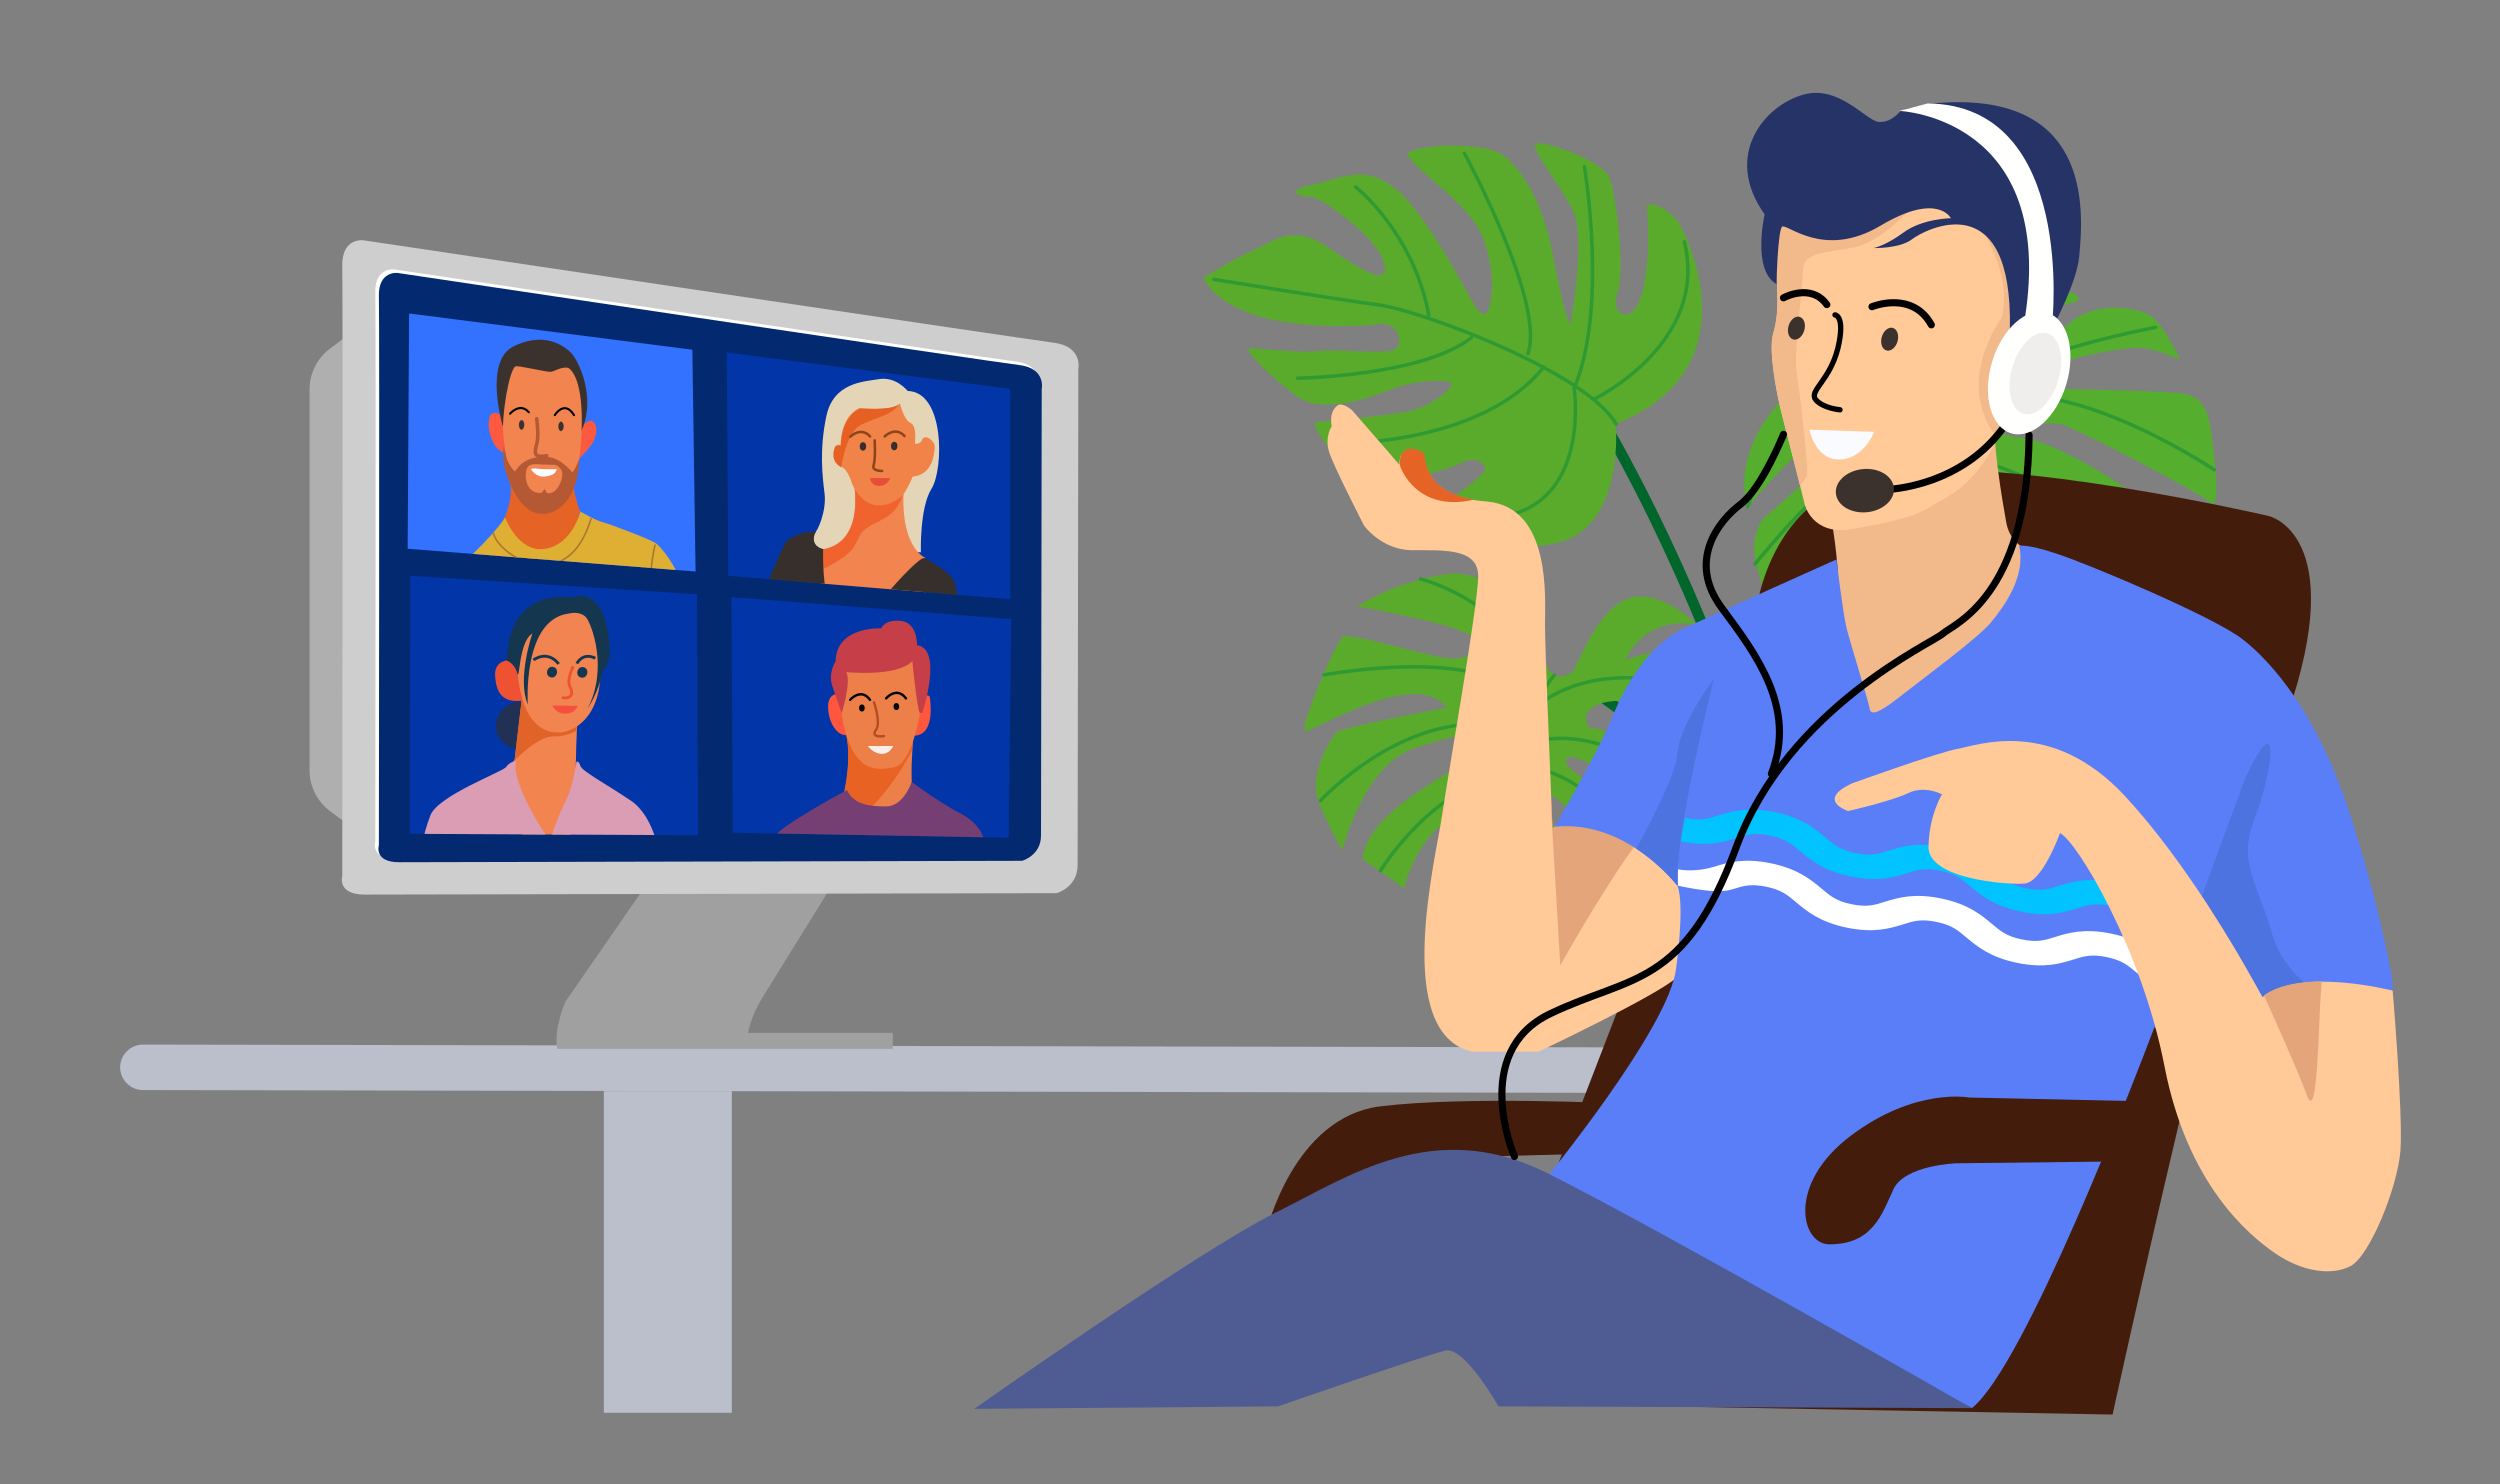 <svg xmlns="http://www.w3.org/2000/svg" xmlns:xlink="http://www.w3.org/1999/xlink" id="sketchvalley" x="0px" y="0px" viewBox="0 0 703.4 417.6" style="enable-background:new 0 0 703.4 417.6;" xml:space="preserve"><rect x="0" y="0" width="703.4" height="417.6" fill="#808080" stroke="none"/><style type="text/css">	.st0{fill:#BBBFCB;}	.st1{fill:#A0A0A0;}	.st2{fill:#AFAFAF;}	.st3{fill:#CECECE;}	.st4{fill:#FFFFFF;}	.st5{fill:#032A70;}	.st6{fill:none;stroke:#00662C;stroke-width:3;stroke-linecap:round;stroke-miterlimit:10;}	.st7{fill:#55AE2D;}	.st8{fill:#5AAB2C;}	.st9{fill:none;stroke:#309A32;stroke-linecap:round;stroke-miterlimit:10;}	.st10{fill:#441C0C;}	.st11{fill:#F2B98B;}	.st12{fill:#FFC998;}	.st13{fill:#E46325;}	.st14{fill:#E5A57A;}	.st15{fill:#597EF7;}	.st16{fill:#00C3FF;}	.st17{fill:#4C73E0;}	.st18{fill:#4F5C93;}	.st19{fill:#263367;}	.st20{fill:none;stroke:#000000;stroke-width:2;stroke-linecap:round;stroke-miterlimit:10;}	.st21{fill:#3C322D;}	.st22{fill:#FFFFFD;}	.st23{fill:#EFEEEC;}	.st24{fill:none;stroke:#000000;stroke-width:1.5;stroke-linecap:round;stroke-miterlimit:10;}	.st25{fill:#FAFBFF;}	.st26{fill:#3372FF;}	.st27{clip-path:url(#SVGID_2_);}	.st28{fill:#FB5A41;}	.st29{fill:#DEAF33;}	.st30{fill:#F1844F;}	.st31{fill:#B55934;}	.st32{fill:none;stroke:#000000;stroke-width:0.593;stroke-linecap:round;stroke-miterlimit:10;}	.st33{fill:none;stroke:#B55934;stroke-linecap:round;stroke-miterlimit:10;}	.st34{fill:none;stroke:#A87731;stroke-width:0.445;stroke-linecap:round;stroke-miterlimit:10;}	.st35{fill:#0235A8;}	.st36{clip-path:url(#SVGID_4_);}	.st37{fill:#213155;}	.st38{fill:#EF5233;}	.st39{fill:#F2844F;}	.st40{fill:#E16328;}	.st41{fill:#DB9DB4;}	.st42{fill:#F28451;}	.st43{fill:none;stroke:#14364F;stroke-width:0.812;stroke-miterlimit:10;}	.st44{fill:none;stroke:#EF5233;stroke-width:0.812;stroke-miterlimit:10;}	.st45{fill:#F64F3C;}	.st46{fill:#14364F;}	.st47{clip-path:url(#SVGID_6_);}	.st48{fill:#ED8048;}	.st49{fill:#E86223;}	.st50{fill:#753F73;}	.st51{fill:#FF573D;}	.st52{fill:#C63E48;}	.st53{fill:none;stroke:#000000;stroke-width:0.682;stroke-linecap:round;stroke-miterlimit:10;}	.st54{fill:none;stroke:#B54D24;stroke-width:0.682;stroke-linecap:round;stroke-miterlimit:10;}	.st55{fill:#F8F1EB;}	.st56{clip-path:url(#SVGID_8_);}	.st57{fill:#E4D5B6;}	.st58{fill:#F0632E;}	.st59{fill:#372F2C;}	.st60{fill:#F18348;}	.st61{fill:#E66023;}	.st62{fill:none;stroke:#8E451C;stroke-width:0.726;stroke-linecap:round;stroke-miterlimit:10;}	.st63{fill:#E64E37;}</style><g>	<path class="st0" d="M33.8,300.3L33.8,300.3c0,3.5,2.9,6.4,6.4,6.4l423.6,0.8c3.5,0,6.4-2.9,6.4-6.4v0c0-3.5-2.9-6.4-6.4-6.4  l-423.6-0.8C36.7,293.9,33.8,296.8,33.8,300.3z"></path>	<rect x="169.9" y="307" class="st0" width="36" height="90.5"></rect>	<path class="st1" d="M181.8,249l-22.7,32.8c0,0-3.4,7.4-2.3,13.3h56.1h38.3v-4.5h-40.7c0,0,0.6-4.4,4-9.9  c3.4-5.5,19.7-31.8,19.7-31.8L181.8,249z"></path>	<path class="st2" d="M100.3,233.8l-7.6-5.7c-3.5-2.7-5.6-6.9-5.6-11.3V109.5c0-4.4,2.1-8.6,5.6-11.3l7.6-5.7V233.8z"></path>	<path class="st3" d="M102.2,67.6c0,0-6.1-0.8-5.9,7.3s0,171.5,0,171.5s-1.6,5.3,6.3,5.3s194.7-0.4,194.7-0.4s5.9-1.6,5.9-7.9  s0.2-139.5,0.2-139.5s1.4-6.5-7.1-7.5C287.7,95.3,102.2,67.6,102.2,67.6z"></path>	<path class="st4" d="M110.9,75.8c0,0-5.5-0.7-5.3,6.6c0.2,7.3,0,154.4,0,154.4s-1.5,4.8,5.7,4.8c7.1,0,175.3-0.4,175.3-0.4  s5.3-1.5,5.3-7.1s0.2-125.6,0.2-125.6s1.3-5.9-6.4-6.8S110.9,75.8,110.9,75.8z"></path>	<path class="st5" d="M111.9,76.8c0,0-5.5-0.7-5.3,6.6c0.2,7.3,0,154.4,0,154.4s-1.5,4.8,5.7,4.8c7.1,0,175.3-0.4,175.3-0.4  s5.3-1.5,5.3-7.1s0.2-125.6,0.2-125.6s1.3-5.9-6.4-6.8S111.9,76.8,111.9,76.8z"></path>	<g>		<path class="st6" d="M450,116.8c0,0,45.2,72.8,63.6,176"></path>		<path class="st6" d="M533.1,147.6c0,0-23.5,132.1-22,154"></path>		<path class="st6" d="M448.3,194.5c0,0,51.3,30.4,64.5,99.6"></path>		<path class="st7" d="M535.2,77.9C517.8,70.6,501,94.5,501,94.5s23.4-10.2,25.7-1.8c2.3,8.3-12.6,12-17.5,13.6   c-4.9,1.6-22.5,18.1-17.6,36.4c0,0,22.5-26.6,30.7-26.3c8.2,0.3-26.4,29.7-26.4,29.7s-3.3,4.6-2.1,10.8s2.3,8.3,2.3,8.3   s26.5-31,30.2-32c3.7-1.1,8.9-3.7,9.6-0.4c0.7,3.3-24.9,23.2-28.3,26.9c-3.4,3.7-13,11.8-9,21.9c4,10.1,6.1,10.4,6.8,8.7   s9.8-27.9,22.9-35.9c13.1-7.9,12.4,4,9.3,5.2c-3.1,1.3-26.3,16.3-25.1,25.8c1.2,9.5,3.1,12.5,5.4,10.5c2.3-1.9,6.1-12.5,9.3-13.2   s4.4,3.1,2.7,6.9c-1.7,3.8-5.7,9.7-1.7,15c4,5.3,10.4,13.5,10.8,15.5c0.4,1.9,3.4,0.8,6.2-2.2c2.9-3,7-2.6,12.9-6.8   c6-4.2,11.9-8,6.5-14.2s-18.4-21.6-11.2-31.1c7.2-9.6,13.8,10.2,14.6,16.5c0.8,6.2,3.9,20.3,3.9,20.3l19.2-14.1   c0,0,3.1-3.9-0.8-7.9c-3.8-3.9-23.7-26-22.6-31.4s11.2,1.3,11.7,1.7c0.5,0.4,16.7,13.9,18.6,21.4c1.9,7.5,3,14.1,3,14.1   s15.5-19.9,15.6-23c0.1-3.1,0.9-11.9-4.3-15.9c-5.2-4-30.4-22.9-44-24.4c-13.6-1.4,6.8-5.3,12.1-3.6c5.3,1.8,39,19.4,41.2,21.7   c2.2,2.4,2.5-3.6,1.4-12.7c-1.1-9.1-1.1-16.9-9.1-17.8s-36.7-1.3-36.7-1.3s-5.3-3-1.9-5.5c3.4-2.5,22.9-6.8,28.3-5.9   c5.4,0.9,9.8,3.3,9.8,3.3S609,91.3,605,88.8c-3.9-2.4-15.5-4.3-22.9,2.3s-15.9,11.3-13.8,5s8.9-9.8,14.5-10.9   c5.6-1.1-1.8-3.6-1.8-3.6s-6.8-4.1-7.5-4.7c-0.6-0.5-11.9-2.7-12.1,1.7s-7,25.1-8.5,25.7c-1.5,0.6-7.7,3-6.3-4.1   C549.5,86.5,535.2,77.9,535.2,77.9z"></path>		<path class="st8" d="M338.5,78.2c0,0,9.9-6.1,14.6-8c4.7-1.9,10.4-7.5,20.1-0.9C383,76,391,81.1,389.4,74   c-1.6-7.1-18-18.7-20.5-18.6c-2.5,0.1-8.5-1.6,0.3-3.4c8.8-1.7,17.3-8.5,29.4,7.5c12.1,16,16.5,30,19.2,28.8   c2.7-1.1,3.3-16.7-2.7-25.4c-6-8.8-20.5-17.8-18.8-19.9c1.7-2.1,21.5-3.7,27.2,1.1s10.8,13.9,13.3,27.1s4.6,21.5,5.2,19.3   c0.5-2.3,4-24,0.7-31c-3.3-7-12.3-17.7-10.6-19s18.5,4.6,20.6,9.2s4.6,27,2.4,32.7c-2.2,5.7,3.7,9.6,6.5,1.4   c2.9-8.2,2.1-23.1,1.8-25.4s6.7,0.1,9.4,5c2.7,4.9,19.6,40.9-18.2,55.9c0,0,2.6,27.8-15.3,33.1c-17.9,5.3-35-8.9-33.3-10.4   c1.7-1.5,12.4-8.5,11.9-10.2s-3-3.5-6.6-1.6s-23.6,8.2-30.3,2.7c-6.8-5.5-12.7-13.7-10.6-14.1c2.1-0.4,22.3-1.9,27.6-3.5   c5.3-1.6,13-7.3,9.4-7.9s-10.2-0.1-15.8,2.1s-19.6,7.6-27.2,1.7c-7.6-5.9-14.4-12.6-12.9-13.1c1.5-0.5,13.7,1.4,19.1,0.7   s18.7,1,21.6-0.4c2.9-1.3,1.6-7.9-4.2-7.2C382.2,92,347.1,94.2,338.5,78.2z"></path>		<path class="st8" d="M381.9,170.6c0,0,30.5,5.4,32.1,8.7s0.1,6-5.3,6c-5.5,0-28.8-7.6-30.9-6.1s-12.3,25.8-10.6,26.5   c1.7,0.7,31-18.3,39.8-6.6c0,0-29.8,5.6-30.9,6.9c-1.1,1.2-8.6,11.6-4.8,20.4s6.4,12.8,6.4,12.8s5.9-24,20.3-28.7   c14.4-4.7,24.5-6.4,21.3-1.3s-34.8,17.3-35.9,32.6l11.7,8.1c0,0,4-19.3,20.1-22.2c0,0,2.9,4.1-1.6,9.2s-8,9.6,1.9,16.3   s11.3,8.4,11.3,8.4s7.3-18.3,20.5-20.2c0,0-14.8-12.2-15.3-14.7c-0.5-2.5,1.6-4.2,4.9-2.7c3.2,1.5,14.7,14.9,14.7,14.9l8.7-7.9   l-18.9-15.1c0,0-2-2.4,0.5-2.9c2.5-0.5,21,9.8,22.4,14.8c1.4,5,11.5-7.4,11.5-7.4s-11.7-13-28.8-15.8c0,0-3-4.2,2.9-6.5   s23.7-0.7,27.8,7l9.7-18.3c0,0-15.2-7.4-30.1-1c0,0,4.9-12.9,20.3-10c0,0-11.1-11-20-7.2c-8.9,3.8-13.9,19.5-15.3,20.5   c-1.3,1-6.4,3.6-7.8-4.3c-1.4-7.9-13.5-25.8-28.4-23.2S381.9,170.6,381.9,170.6z"></path>		<path class="st9" d="M338.5,78.2"></path>		<path class="st9" d="M341.5,78.6c0,0,35,5.7,46.5,7.2c11.4,1.5,58.3,18.8,66.7,33.5"></path>		<path class="st9" d="M381.4,52.6c0,0,16.2,12.6,20.6,36"></path>		<path class="st9" d="M365.1,106.4c0,0,35-0.5,48.9-11.4"></path>		<path class="st9" d="M412,43.1c0,0,22.9,42,17.9,56.4"></path>		<path class="st9" d="M379.2,124.7c0,0,38.3-0.2,55.1-21.4"></path>		<path class="st9" d="M445.8,46.9c0,0,6.7,39.9-2.9,62.3c0,0,4.5,30.1-18.1,35.7"></path>		<path class="st9" d="M448.7,112.2c0,0,32.3-15.7,25.2-44.2"></path>		<path class="st9" d="M399.7,162.9c0,0,28.4,7.1,34.3,33.6"></path>		<path class="st9" d="M372.5,189.9c0,0,50.4-9.5,58,10.3"></path>		<path class="st9" d="M426.9,261.6c0,0-10-46.5,10.4-71.6"></path>		<path class="st9" d="M482,195.4c0,0-31.3-13.3-51.5,4.8"></path>		<path class="st9" d="M371.5,225.3c0,0,27.5-29.9,56.7-19.2"></path>		<path class="st9" d="M388.4,245c0,0,14.9-24.7,37.3-27.3"></path>		<path class="st9" d="M427.9,209.6c0,0,23.4-9.6,43.2,14.9"></path>		<path class="st9" d="M426.3,215.1c0,0,19.4,0.5,29.1,19.1"></path>		<line class="st9" x1="553" y1="104.3" x2="539" y2="220.2"></line>		<path class="st9" d="M551.8,110.7c-43.6-19.8-60.1,31.9-60.1,31.9"></path>		<line class="st9" x1="576.2" y1="78.6" x2="552.5" y2="110.6"></line>		<path class="st9" d="M606.5,92.1c0,0-48.6,9.1-54.4,21.8"></path>		<path class="st9" d="M493.8,158.7c0,0,36.6-46.3,57.1-40.8"></path>		<path class="st9" d="M623,132.2c0,0-49-33.1-71.8-16.1"></path>		<path class="st9" d="M550.3,127.7c0,0,48.3,10.8,62.1,43.2"></path>		<path class="st9" d="M547.8,140.8c0,0-44.7,17.1-49.2,40.8"></path>		<path class="st9" d="M513.6,191c0,0,21.8-27.6,31.7-24.5"></path>		<path class="st9" d="M548,148.9c0,0,19.5,8.6,33.3,45.9"></path>		<path class="st9" d="M542.5,187.9c0,0,10.1,4.5,13.5,24.8"></path>	</g>	<path class="st10" d="M493.8,174.1c0,0,2.6-36.3,37.1-41.1s107.5,12.2,107.5,12.2s22.7,5.2,5.2,55.9  C626.2,251.9,594.4,398,594.4,398l-125.8-2.3l-31.5-64.9C437.1,330.8,492.1,191.1,493.8,174.1z"></path>	<path class="st10" d="M356.4,346.2c0,0,7.6-31.8,31.8-34.9c24.3-3,68-0.8,68-0.8l-1,13.9l-37.6,1L356.4,346.2z"></path>	<path class="st11" d="M515.3,145.9c0,0,2,12,1.9,18.7c-0.1,6.8-0.8,20.9,3.4,29.3c4.2,8.4,2.3,13.7,7.6,11.7  c5.3-2,37.8-30.4,41.2-37.8c3.4-7.3,1-13.5,0.3-13.6s-4.3-2.2-5.2-7.1s-4.6-26.1-2.7-29.3C563.7,114.7,515.3,145.9,515.3,145.9z"></path>	<path class="st12" d="M471.9,274.9c-5.2,5-39,21-39,21h-18.7c-22.7-5.2-10.1-54.9-8.4-66.8c1.7-11.8,10-58.4,10.1-66.8  c0.2-8.4-10.5-7.4-18.9-7.5c-8.4-0.2-13.2-6.9-13.2-6.9s-8.4-16.3-9.8-20.6c-1.4-4.3,0.7-7.4,0.7-7.4s-1-3.8,1.6-5.8  c1.3-1.1,4.1,1.3,4.1,1.3l13.3,15.3l0,0c0-6.3,6-4,6.8-2.9c0.7,1-0.4,10.4,14.3,12.9c1.1,0.2,2.2,0.3,3.5,0.4  c18.3,1.6,16.4,27.3,16.4,34.7c0,5.6,1.2,35.7,1.8,49.9c0.2,4.5,0.3,7.4,0.3,7.4l4-3.2l19.8,7.1l15.6,5.6  C476.2,242.6,477.1,269.9,471.9,274.9z"></path>	<path class="st13" d="M414.8,140.6c-0.1,0-0.1,0-0.2,0c-16.2,3.7-20.6-9.3-20.6-9.3l-0.2-0.8l0,0c0-6.3,6-4,6.8-2.9  C401.3,128.7,400.1,138.1,414.8,140.6z"></path>	<path class="st14" d="M460.7,237c-9.3,12.4-21.7,34.6-21.7,34.6l-2.7-45.9c0,0,0.1,0,0.2,0c0.2,4.5,0.3,7.4,0.3,7.4l4-3.2  L460.7,237z"></path>	<path class="st15" d="M673.2,278.7c0,0-13.1-2.5-24.3-1.7c-4.9,0.4-9.5,1.4-12.4,3.5l-29.5,6.4c0,0-0.3,0.8-0.9,2.3  c-5.6,14.8-36.4,95.1-51.3,107l-120.6-63.7c0,0,35.6-43.4,37.4-60.1c0,0,2.5-17.3,0.4-23.1c0,0-4.3-5.7-11.6-10.5  c-5.9-3.9-13.8-7.1-22.9-6.2c0,0,12.7-22.1,16-30.5c3.3-8.4,10.1-20.5,20.1-25.2c10.1-4.7,43.1-19.5,43.1-19.5s1.9,15.6,2.8,19.1  c0.8,3.5,6.2,20.7,6.5,22.7c0.3,2,1.9,2,8.2-2.9c6.2-4.9,22.3-16.7,26-21.2c3.7-4.5,9.9-13,7.9-21.5c0,0,2-0.7,10.6,2.2  c8.6,2.8,43.7,17.5,52.2,24c8.4,6.5,21.1,21.2,29.9,48.1c8.8,26.9,12.2,46.6,12.4,48.6C673.2,278.7,673.2,278.7,673.2,278.7z"></path>	<path class="st16" d="M617.8,259.8c-4.3-0.9-5.9-2.3-8.4-4.4c-2.9-2.4-6.5-5.5-14.2-7.1c-7.7-1.6-12.2-0.2-15.8,0.9  c-3.1,1-5.2,1.6-9.5,0.7c-4.3-0.9-5.9-2.3-8.4-4.4c-2.9-2.4-6.5-5.5-14.2-7.1c-7.7-1.6-12.2-0.2-15.8,0.9c-3.1,1-5.2,1.6-9.5,0.7  c-4.3-0.9-5.9-2.3-8.4-4.4c-2.9-2.4-6.5-5.5-14.2-7.1c-7.7-1.6-12.2-0.2-15.8,0.9c-3.1,1-5.2,1.6-9.5,0.7l-1.3,6.6  c7.7,1.6,12.2,0.2,15.8-0.9c3.1-1,5.2-1.6,9.5-0.7c4.3,0.9,5.9,2.3,8.4,4.4c2.9,2.4,6.5,5.5,14.2,7.1c7.7,1.6,12.2,0.2,15.8-0.9  c3.1-1,5.2-1.6,9.5-0.7c4.3,0.9,5.9,2.3,8.4,4.4c2.9,2.4,6.5,5.5,14.2,7.1c7.7,1.6,12.2,0.2,15.8-0.9c3.1-1,5.2-1.6,9.5-0.7  c4.3,0.9,5.9,2.3,8.4,4.4c2.9,2.4,6.5,5.5,14.2,7.1"></path>	<path class="st4" d="M616.7,274.2c-4.3-0.9-5.9-2.3-8.4-4.4c-2.9-2.4-6.5-5.5-14.2-7.1c-7.7-1.6-12.2-0.2-15.8,0.9  c-3.1,1-5.2,1.6-9.5,0.7c-4.3-0.9-5.9-2.3-8.4-4.4c-2.9-2.4-6.5-5.5-14.2-7.1c-7.7-1.6-12.2-0.2-15.8,0.9c-3.1,1-5.2,1.6-9.5,0.7  c-4.3-0.9-5.9-2.3-8.4-4.4c-2.9-2.4-6.5-5.5-14.2-7.1c-7.7-1.6-12.2-0.2-15.8,0.9c-3.1,1-7,1.4-10.4,0.8l0,4.6  c6.8,1.4,11.8,2.1,15.4,1c3.1-1,5.2-1.6,9.5-0.7c4.3,0.9,5.9,2.3,8.4,4.4c2.9,2.4,6.5,5.5,14.2,7.1c7.7,1.6,12.2,0.2,15.8-0.9  c3.1-1,5.2-1.6,9.5-0.7c4.3,0.9,5.9,2.3,8.4,4.4c2.9,2.4,6.5,5.5,14.2,7.1c7.7,1.6,12.2,0.2,15.8-0.9c3.1-1,5.2-1.6,9.5-0.7  s5.9,2.3,8.4,4.4c2.9,2.4,6.5,5.5,14.2,7.1"></path>	<path class="st17" d="M472,249.3c0,0-4.3-5.7-11.6-10.5c5.2-9.6,11.2-21.6,11.5-26.4c0.5-8.5,10.3-21.4,10.3-21.4  S471,235.2,472,249.3z"></path>	<path class="st17" d="M652.8,281.5c-6.5-0.9-43.7,7.1-46.7,7.7c0.6-1.5,0.9-2.3,0.9-2.3l29.5-6.4c2.9-2.1,7.5-3.1,12.4-3.5  C653.3,280.8,656.6,282,652.8,281.5z"></path>	<path class="st17" d="M648.9,277c-4.9,0.4-9.5,1.4-12.4,3.5l-29.5,6.4c0,0-0.3,0.8-0.9,2.3c-0.1,0-0.2,0-0.2,0l25.8-70.2  c10.2-21.7,7.8-2.2,2.8,10.9c-5,13,0.3,17.4,4.7,32.6C641.1,269.3,645.4,274,648.9,277z"></path>	<path class="st10" d="M514.6,350.1c-7.9-0.1-11.9-17,6.2-30.6c18.1-13.6,33.2-10.7,33.2-10.7l46.1,1l-5.7,17l-44,0.5  c0,0-14.6,0.5-17.7,7.4C529.5,341.6,526.9,350.2,514.6,350.1z"></path>	<path class="st18" d="M274.1,396.4c0,0,63.7-44.8,84.6-55.1c20.8-10.3,44.7-27.2,76.7-11.2s119.4,66.1,119.4,66.1l-133.2-0.5  c0,0-9.5-16.9-14.9-15.7c-5.4,1.2-47.1,15.7-47.1,15.7L274.1,396.4z"></path>	<path class="st12" d="M675.4,323.6c-0.8,10.6-8.7,29.8-14,32.6c-5.3,2.8-13.6,1.7-21.3-3.6c-7.7-5.3-24.7-19.6-31.1-52.6  c-6.4-33-24.7-63.4-29.4-65.6c0,0-4.9,13.8-10,14.2c-5.1,0.4-27.2-1.3-27-10.4c0.2-9,3.8-14.7,3.8-14.7s-4.7-2.6-9.4-0.4  c-4.7,2.3-17,5.1-17,5.1s-9.2-3,1.1-7.8c0,0,24.1-8.7,29.7-9.7c5.6-1,26.4-9,47.1,13.3c14.1,15.2,27,36,33.7,47.7  c3.1,5.4,5,8.9,5,8.9s0.1-0.1,0.4-0.4c1.3-1,5.9-3.9,16.2-4c5.2,0,11.7,0.6,20,2.5C673.2,278.7,676.1,313,675.4,323.6z"></path>	<path class="st14" d="M653.2,276.1c-1,12.8-1,40.8-4.2,31.9c-2.3-6.3-7.9-18.8-12-27.9C638.2,279.1,642.8,276.2,653.2,276.1z"></path>	<path class="st12" d="M566.1,109.4c-1.1,5.4-2.5,9.9-4.1,13.6c-6.3,14.5-15.7,17.4-18.8,19.5c-3.9,2.7-11.5,4.6-22.4,6.4  c-10.9,1.8-13-6.9-13-6.9s-0.5-2.1-1.3-5.2c-1.2-4.8-3-11.9-4.6-18c-2.7-10.1-4.2-20.9-3-24.9c1.2-3.9,1.2-7.7,1.2-9.6  c0-1.9-0.6-23.2-0.6-23.2c0.2-1.7,1.4-3.1,3.3-4.3c12.7-7.9,57.5-4.5,61.9-2.5c0.1,0,0.2,0.1,0.3,0.2  C569.9,57.5,571.3,83.2,566.1,109.4z"></path>	<path class="st11" d="M539,57.2c0,0-9.2,10.8-17.3,12.4c-8.1,1.6-14.2,1.1-14.4,6.5c-0.2,5.4-2.7,24.1-1.8,28.9  c0.9,4.7,3.4,27.5,2.9,28.8c-0.1,0.4-0.9,1.6-1.9,2.9c-1.2-4.8-3-11.9-4.6-18c-2.7-10.1-4.2-20.9-3-24.9c1.2-3.9,1.2-7.7,1.2-9.6  c0-1.9-0.6-23.2-0.6-23.2c0.2-1.7,1.4-3.1,3.3-4.3L539,57.2z"></path>	<path class="st11" d="M566.1,109.4c-1.1,5.4-2.5,9.9-4.1,13.6c-0.5-0.5-1-1-1.4-1.6c-10-15.4,2.6-32,2.6-32  c3.3-12.7-6.7-26.7-6.7-26.7l8.5-8.4C569.9,57.5,571.3,83.2,566.1,109.4z"></path>	<path class="st19" d="M507.5,26.6c-11.1,3-22.8,17.2-11,33.7c0,0-3.6,15.7,3.3,19.6c0,0,0.4-14.9,1.6-16.1  c1.2-1.2,11.6,9.3,27.7-0.3s19.8-2.1,19.8-2.1s-8,0.1-13.3,4s-8.5,4.4-8.5,4.4s7.4,0.2,10.9-2.5c3.5-2.7,28.4-15.9,27.5,25.4  l-0.8,21.5c0,0,19-28.8,20.3-42c1.3-13.2,3.7-47.8-42.3-43c0,0-7.4,1.6-8,2.1s-2.7,3.3-6.2,3C524.9,33.8,517.4,23.9,507.5,26.6z"></path>	<path class="st20" d="M426.1,325.4c0,0-12.7-29.3,10.1-40.2c22.8-10.9,37.7-7.3,52.3-46.8s55.5-57.6,58.1-60.1s23.9-10,24.3-55.9"></path>	<path class="st20" d="M501.8,122.2c0,0-6,15.1-12.1,19.7s-15.1,15.9-5.3,29.1c9.8,13.2,21.2,28.3,14,46.7"></path>	<path class="st20" d="M531.1,137.7c0,0,21.3-0.6,33.4-18.6"></path>			<ellipse transform="matrix(0.995 -9.604716e-02 9.604716e-02 0.995 -10.834 51.056)" class="st21" cx="524.9" cy="138.1" rx="8.2" ry="6.1"></ellipse>			<ellipse transform="matrix(0.285 -0.959 0.959 0.285 307.247 622.438)" class="st22" cx="570.9" cy="105.3" rx="17.7" ry="10.9"></ellipse>	<path class="st22" d="M534.4,31.2c0,0,44.3,1.8,35.3,58.5l7.7,1.5c0,0,6.8-61.6-35-62.1L534.4,31.2z"></path>			<ellipse transform="matrix(0.285 -0.959 0.959 0.285 308.401 624.2)" class="st23" cx="572.6" cy="105.4" rx="11.8" ry="6.7"></ellipse>	<path class="st20" d="M526.7,86.3c0,0,11.3-4.7,16.7,5.1"></path>	<path class="st20" d="M501.8,83.8c0,0,7.7-4.3,12.2,1.9"></path>	<path class="st24" d="M516.3,88.6c0,0,3,0.2,0.8,9.4c-2.3,9.2-8.3,12-6.2,14.5c2.1,2.4,6.8,2.8,6.8,2.8"></path>	<path class="st25" d="M516.4,129.2c-5.8-0.7-7.3-8.3-7.3-8.3l18.2,0.6C527.4,121.5,524,130.1,516.4,129.2z"></path>			<ellipse transform="matrix(0.274 -0.962 0.962 0.274 294.169 580.568)" class="st21" cx="531.5" cy="95.5" rx="3.3" ry="2.3"></ellipse>			<ellipse transform="matrix(0.274 -0.962 0.962 0.274 278.101 553.108)" class="st21" cx="505.3" cy="92.4" rx="3.3" ry="2.3"></ellipse>	<polygon class="st26" points="115.1,88.2 114.7,154.4 195.7,160.8 194.8,98.4  "></polygon>	<g>		<defs>			<polygon id="SVGID_1_" points="115.1,88.2 114.7,154.4 195.7,160.8 194.8,98.4    "></polygon>		</defs>		<clipPath id="SVGID_2_">			<use xlink:href="#SVGID_1_" style="overflow:visible;"></use>		</clipPath>		<g class="st27">			<g>				<path class="st28" d="M163.3,120.6c0,0,1.4-2.2,2.8-2.2c1.4-0.1,2.1,2,1.4,4.5c-0.7,2.6-4.7,6.3-4.7,6.3L163.3,120.6z"></path>				<path class="st28" d="M141.8,117.4c0,0-3.3-2.9-4.1,0.1c-0.8,3,0.7,9.4,4.9,10.1L141.8,117.4z"></path>				<path class="st13" d="M142.9,132.3c0,0,2.7,6.7-1.6,14.6l7.1,10.8l11.4-1.3l3.4-12.5c0,0-2.5-6.8-2-10.5L142.9,132.3     L142.9,132.3z"></path>				<path class="st29" d="M117.1,179.8c0,0,1.1-12.3,8.2-17.4c7.1-4.9,16-15,16.8-16.8c0,0,3.8,10.2,11.4,8.8     c7.6-1.3,9.8-10.5,9.8-10.5s3.3,2.1,6.2,3c2.9,0.8,14,5.1,15.1,6c1.1,0.8,6.3,6.2,9.3,17.1L117.1,179.8z"></path>				<path class="st21" d="M141.4,119.7c0,0-5.2-17.7,2.8-22.1c8-4.1,13.4-1.1,16.1,1.3c2.7,2.4,7.3,13,3.5,21.8     C160.1,129.8,141.4,119.7,141.4,119.7z"></path>				<path class="st30" d="M145,103.1c-1.8,1.2-3.9,13.9-3.4,19.1c0.5,5.1,2.1,21.7,11.4,22c3.9,0,9.3-7.8,10.2-16.9     c1-9,0.8-21-3.3-23.8c-2-0.4-3.8,1-4.9,1.1C153.9,104.8,145.7,102.7,145,103.1z"></path>				<path class="st31" d="M152.1,128.5c-2.1,0.3-5.2,0.8-7.2,4.2c0,0-2.6-2.1-3.1-7.1c0,0-0.9,3.1,0.7,7.9c1.6,4.7,5,11.4,10.4,11.1     c1.8,0.1,9.7-1.8,10.1-15.6c0,0-1.2,3.4-2,3.9C161,132.9,157.2,127.8,152.1,128.5z"></path>				<path class="st30" d="M152.8,130.7c-1.8-0.1-4.1-0.6-4.7,1.5c-0.6,2.1,0,6.8,4.3,6.5l0.8-1.1l0.7,1.1c0,0,2.4,0.8,3.9-3.2     c1.5-3.9-1.6-4.7-1.6-4.7L152.8,130.7z"></path>				<path class="st25" d="M153,134.1c-2.4,0.1-3.6-2.1-3.6-2.1s0.2-0.4,2-0.1c1.8,0.2,4.3,0.1,4.3,0.1s1-0.2,0.9,0.2     C156.5,132.6,156.1,133.9,153,134.1z"></path>				<path class="st32" d="M143.5,116.4c0,0,2.8-3.3,5.3-0.4"></path>				<path class="st32" d="M156.1,116.8c0,0,2.7-4.4,5.4,0"></path>				<path class="st21" d="M147.5,119.6c0,0.8-0.4,1.3-0.8,1.3s-0.7-0.7-0.7-1.4c0-0.8,0.4-1.3,0.8-1.3     C147.2,118.2,147.6,118.9,147.5,119.6z"></path>				<path class="st21" d="M158.6,120c0,0.7-0.4,1.3-0.8,1.3c-0.4,0-0.7-0.6-0.7-1.4c0-0.7,0.4-1.3,0.8-1.3     C158.3,118.7,158.6,119.3,158.6,120z"></path>				<path class="st33" d="M151,117.8c0,0,0.7,5,0,7.2c-0.6,2.2-1,4,2.8,3.2"></path>				<path class="st34" d="M121.8,167.1c0,0,4.6,7.9,4.3,11.3"></path>				<path class="st34" d="M184.3,153.4c0,0-2,7.7-0.7,12.7c1.3,5,1.3,5,1.3,5"></path>				<path class="st34" d="M138.8,150c1.6,6.5,20.8,18.3,27.5-4.1"></path>			</g>		</g>	</g>	<polygon class="st35" points="115.4,162 115.3,234.6 196.4,235 196.1,167.2  "></polygon>	<g>		<defs>			<polygon id="SVGID_3_" points="115.4,162 115.3,234.6 196.4,235 196.1,167.2    "></polygon>		</defs>		<clipPath id="SVGID_4_">			<use xlink:href="#SVGID_3_" style="overflow:visible;"></use>		</clipPath>		<g class="st36">							<ellipse transform="matrix(0.888 -0.46 0.46 0.888 -77.452 90.079)" class="st37" cx="146.3" cy="204.1" rx="6.9" ry="6.6"></ellipse>			<path class="st38" d="M143.3,185.7c0,0-4.2,0-4,4.3c0.2,4.2,1.6,8,7.8,7.1C147.2,197.1,145.3,184.2,143.3,185.7z"></path>			<path class="st39" d="M159.3,240.3l-11.9-0.4l-3.7-24.7c0,0,0,0,0,0l1.1-1.4l2.5-21.2l15.2,10c0,0-0.1,1.3-0.2,3.1    c-0.2,4.9-0.6,14,0.2,15.2C163.6,222.6,159.3,240.3,159.3,240.3z"></path>			<path class="st40" d="M162.4,202.5c0,0-0.1,1.3-0.2,3.1c-1.5,0.8-3.8,1.7-6.4,1.6c-4.7-0.2-11.6,7.4-12.1,7.9l1.1-1.4l2.5-21.2    L162.4,202.5z"></path>			<path class="st41" d="M162.2,214.3c0,0-1,6.8-2.6,10.1c-1.6,3.3-4.9,10.8-4.6,12.7c0,0-11.4-16.2-9.8-23c0,0-1.8,0.2-2.8,1.7    c-1,1.4-19.1,8-21.3,13.6c-2.2,5.6-3.2,12.4-3.2,12.4h67.8c0,0-1.2-11.9-8.3-16.6c-7-4.7-13.6-8.2-14.1-9.7    C162.8,213.9,162.2,214.3,162.2,214.3z"></path>			<path class="st42" d="M145.5,186c0,0-0.4,20.7,12.1,20.1c2.1-0.1,11-2.3,11.4-16.9c0,0-1.1-17.1-2.6-17.7    c-1.5-0.6-13-0.6-14.9,1.5C149.8,175.1,145.1,178.3,145.5,186z"></path>			<path class="st43" d="M150.1,185.7c0,0,3.8-3,7.1,1.1"></path>			<path class="st43" d="M162.3,186.7c0,0,1.6-3.3,5.2-1.5"></path>			<path class="st44" d="M161.3,187.5c0,0-2,3.7-0.9,5.8c1.2,2.3-0.1,3.4-2.3,3"></path>			<path class="st45" d="M159,200.8c-2.6,0-3.6-2.3-3.6-2.3l7.2,0.1C162.6,198.6,161.8,200.8,159,200.8z"></path>							<ellipse transform="matrix(0.273 -0.962 0.962 0.273 -69.111 286.956)" class="st46" cx="155.4" cy="189.2" rx="1.5" ry="1.4"></ellipse>							<ellipse transform="matrix(0.273 -0.962 0.962 0.273 -62.912 295.203)" class="st46" cx="163.9" cy="189.2" rx="1.5" ry="1.4"></ellipse>			<path class="st46" d="M160.9,168.1c0,0-17.9-3.3-18.3,17.8c0,0,2.1,0.6,2.9,3.4c0.8,2.9,0.3-8.6,4.3-11.1c0,0-4.4,12.7-1.3,20    c0,0-1.6-24.1,11.7-25.6c0,0,3-0.8,4.7,1.1c1.6,1.9,6.3,14.5,0.4,25.7c0,0,3.4-5,4.2-10.6c0,0,1.3-1,1.9-3.5    S171.2,164.6,160.9,168.1z"></path>		</g>	</g>	<polygon class="st35" points="205.8,168 206.2,234.3 283.8,235.7 284.5,174.2  "></polygon>	<g>		<defs>			<polygon id="SVGID_5_" points="205.8,168 206.2,234.3 283.8,235.7 284.5,174.2    "></polygon>		</defs>		<clipPath id="SVGID_6_">			<use xlink:href="#SVGID_5_" style="overflow:visible;"></use>		</clipPath>		<g class="st47">			<path class="st48" d="M257.5,226l-8.7,6l-6-2.9l-6-2.9c0,0,3.2-10.8,1.4-19.3H257c0,0,0,0.2,0,0.4c-0.1,0.7-0.2,2.1-0.3,3.8    C256.4,215.7,256.2,222.9,257.5,226z"></path>			<path class="st49" d="M256.9,207.3c-0.1,0.7-0.2,2.1-0.3,3.8c-3,6.1-9.2,14.8-13.9,18l-6-2.9c0,0,3.2-10.8,1.4-19.3L256.9,207.3z    "></path>			<path class="st50" d="M238.3,222.3c0,0-20.1,10.7-20.7,13.6s0,8.1,0,8.1h59.1v-8.1c0,0-0.6-4-6.6-7.1c-6-3.1-13.6-8.8-13.6-8.8    s-2.2,6.9-7.2,6.9C244.4,226.9,240.2,226.3,238.3,222.3z"></path>			<path class="st51" d="M259,195.9c0,0,2.4-0.7,2.6,0.2c0.1,0.9,1.8,11.1-4.8,10.9L259,195.9z"></path>			<path class="st51" d="M236.4,195.2c0,0-3.5-0.6-3.4,3.8c0.1,4.4,2.6,8.4,5.7,7.8L236.4,195.2z"></path>			<path class="st52" d="M235.1,186.1c0,0-2.2,3.2-0.9,7c1.3,3.8,2.6,7.5,2.6,7.5h22.7c0,0,6-18-1.5-19.1c0,0,0.2-6.3-4.5-6.8    c-4.6-0.5-5.6,2.1-5.6,2.1S235.3,176.1,235.1,186.1z"></path>			<path class="st48" d="M238.1,189.1c0,0,14.2,1.5,18.6-3.1c0,0,1.2,12.8,2.1,14.7c0,0-2.1,14.2-7.3,15.2s-12.1,1.6-14.7-15.2    C236.8,200.7,239.6,191.9,238.1,189.1z"></path>			<path class="st53" d="M239.2,196.9c0,0,3-3.5,5.6,0"></path>			<path class="st53" d="M249.3,196.5c0,0,3-3.5,5.6,0"></path>			<path class="st54" d="M245.9,197.6c0,0,2,5.7,0.6,7.7c-1.4,2,0.9,2,2.2,1.8"></path>			<ellipse cx="242.5" cy="199.2" rx="0.8" ry="1"></ellipse>			<ellipse cx="252.2" cy="198.8" rx="0.8" ry="1"></ellipse>			<path class="st55" d="M248,212.1c-2.4-0.1-3.8-2.2-3.8-2.2h7.1C251.3,209.9,250.4,212.2,248,212.1z"></path>		</g>	</g>	<polygon class="st35" points="204.5,99.2 204.9,162 284.2,168.6 284.2,109.4  "></polygon>	<g>		<defs>			<polygon id="SVGID_7_" points="204.5,99.2 204.9,162 284.2,168.6 284.2,109.4    "></polygon>		</defs>		<clipPath id="SVGID_8_">			<use xlink:href="#SVGID_7_" style="overflow:visible;"></use>		</clipPath>		<g class="st56">			<path class="st57" d="M247.1,106.7c-4.1,0.7-12.6,0.9-14.6,10.4c-2,9.4-1.1,17-0.5,21.8s-2,10.9-3,11.3c-0.9,0.4,0.3,5,2.6,4.3    l27.5,0.9c0,0-0.4-12.5,3-17.9s3.8-27.2-6.7-27.5C255.3,110,252.2,105.8,247.1,106.7z"></path>			<path class="st39" d="M260.9,179.4h-30l0.2-19l0.1-5.1c13-1.8,8.8-20.7,8.8-20.7c0-0.2,14.5-0.4,14.5-0.4    c-0.2,1.7-0.3,3.2-0.3,4.6c-0.6,15.5,6.1,18.1,6.1,18.1L260.9,179.4z"></path>			<path class="st58" d="M254.1,138.7c-1.5,6.7-7.2,7.8-9.5,9.4c-2.8,1.9-2,1.5-4.1,5.4c-1.5,2.8-6.5,5.5-9.3,6.8l-0.1-5.7    c13-1.8,9-20.1,9-20.1c0-0.2,14.5-0.4,14.5-0.4C254.6,135.9,254.4,137.4,254.1,138.7z"></path>			<path class="st59" d="M260.1,157c0,0,7.9,4,8.6,7.2c0.6,3.2,3.3,16,3.3,16l-62.5,0.2c0,0,10.5-27.8,12.3-28.6s3.7-2.5,7.7-2.1    c0,0-2.1,3.6,2.1,4.8c0,0-0.9,22.2,7.9,24.3C239.6,178.9,257.4,156.7,260.1,157z"></path>			<path class="st60" d="M263,125.8c-0.1,1.9-0.6,7.8-6.2,8.3c0,0-1.9,4.6-3.2,5.6c-1.2,1-8.8,6.7-13.8-3.4c0,0-1.2-4.4-3.2-5    c0,0-0.1,0-0.1,0c0,0-3-1.5-1.3-5.9c0,0,0.9-0.5,1.3-0.1c0,0-0.2-7.9,5.3-10.5c0,0,8.1,0.9,10.9-0.9c0,0,0,0,0,0    c0.2-0.1,0.4-0.3,0.5-0.4c0,0,1.1,4.7,3,5.5c1.9,0.8,1.2,5.8,1.2,5.8s1.6,0.4,2.1-1.2C260.2,122.1,263,123.8,263,125.8z"></path>			<path class="st61" d="M252.8,113.9c-1.9,2.9-6.1,3.5-10.3,5.5c-3.7,1.7-5.2,8.4-5.8,12c0,0-0.1,0-0.1,0c0,0-3.4-1.5-1.6-5.8    c0,0,1.1-0.6,1.6-0.1c0,0-0.2-7.9,5.3-10.5C241.9,114.8,250,115.7,252.8,113.9z"></path>			<path class="st62" d="M239.2,122.9c0,0,3-3,5.6-0.1"></path>			<path class="st62" d="M248.9,122.8c0,0,3-3,5.6-0.1"></path>			<ellipse class="st59" cx="242.8" cy="125.6" rx="0.9" ry="1.2"></ellipse>			<ellipse class="st59" cx="251.6" cy="125.5" rx="0.9" ry="1.2"></ellipse>			<path class="st63" d="M244.8,134.5h5.6c0,0-0.5,2.2-3,2.2S244.8,134.5,244.8,134.5z"></path>			<path class="st62" d="M246.1,123.9c0,0,0.3,5.3-0.3,7s2.4,1.6,2.4,1.6"></path>		</g>	</g></g></svg>